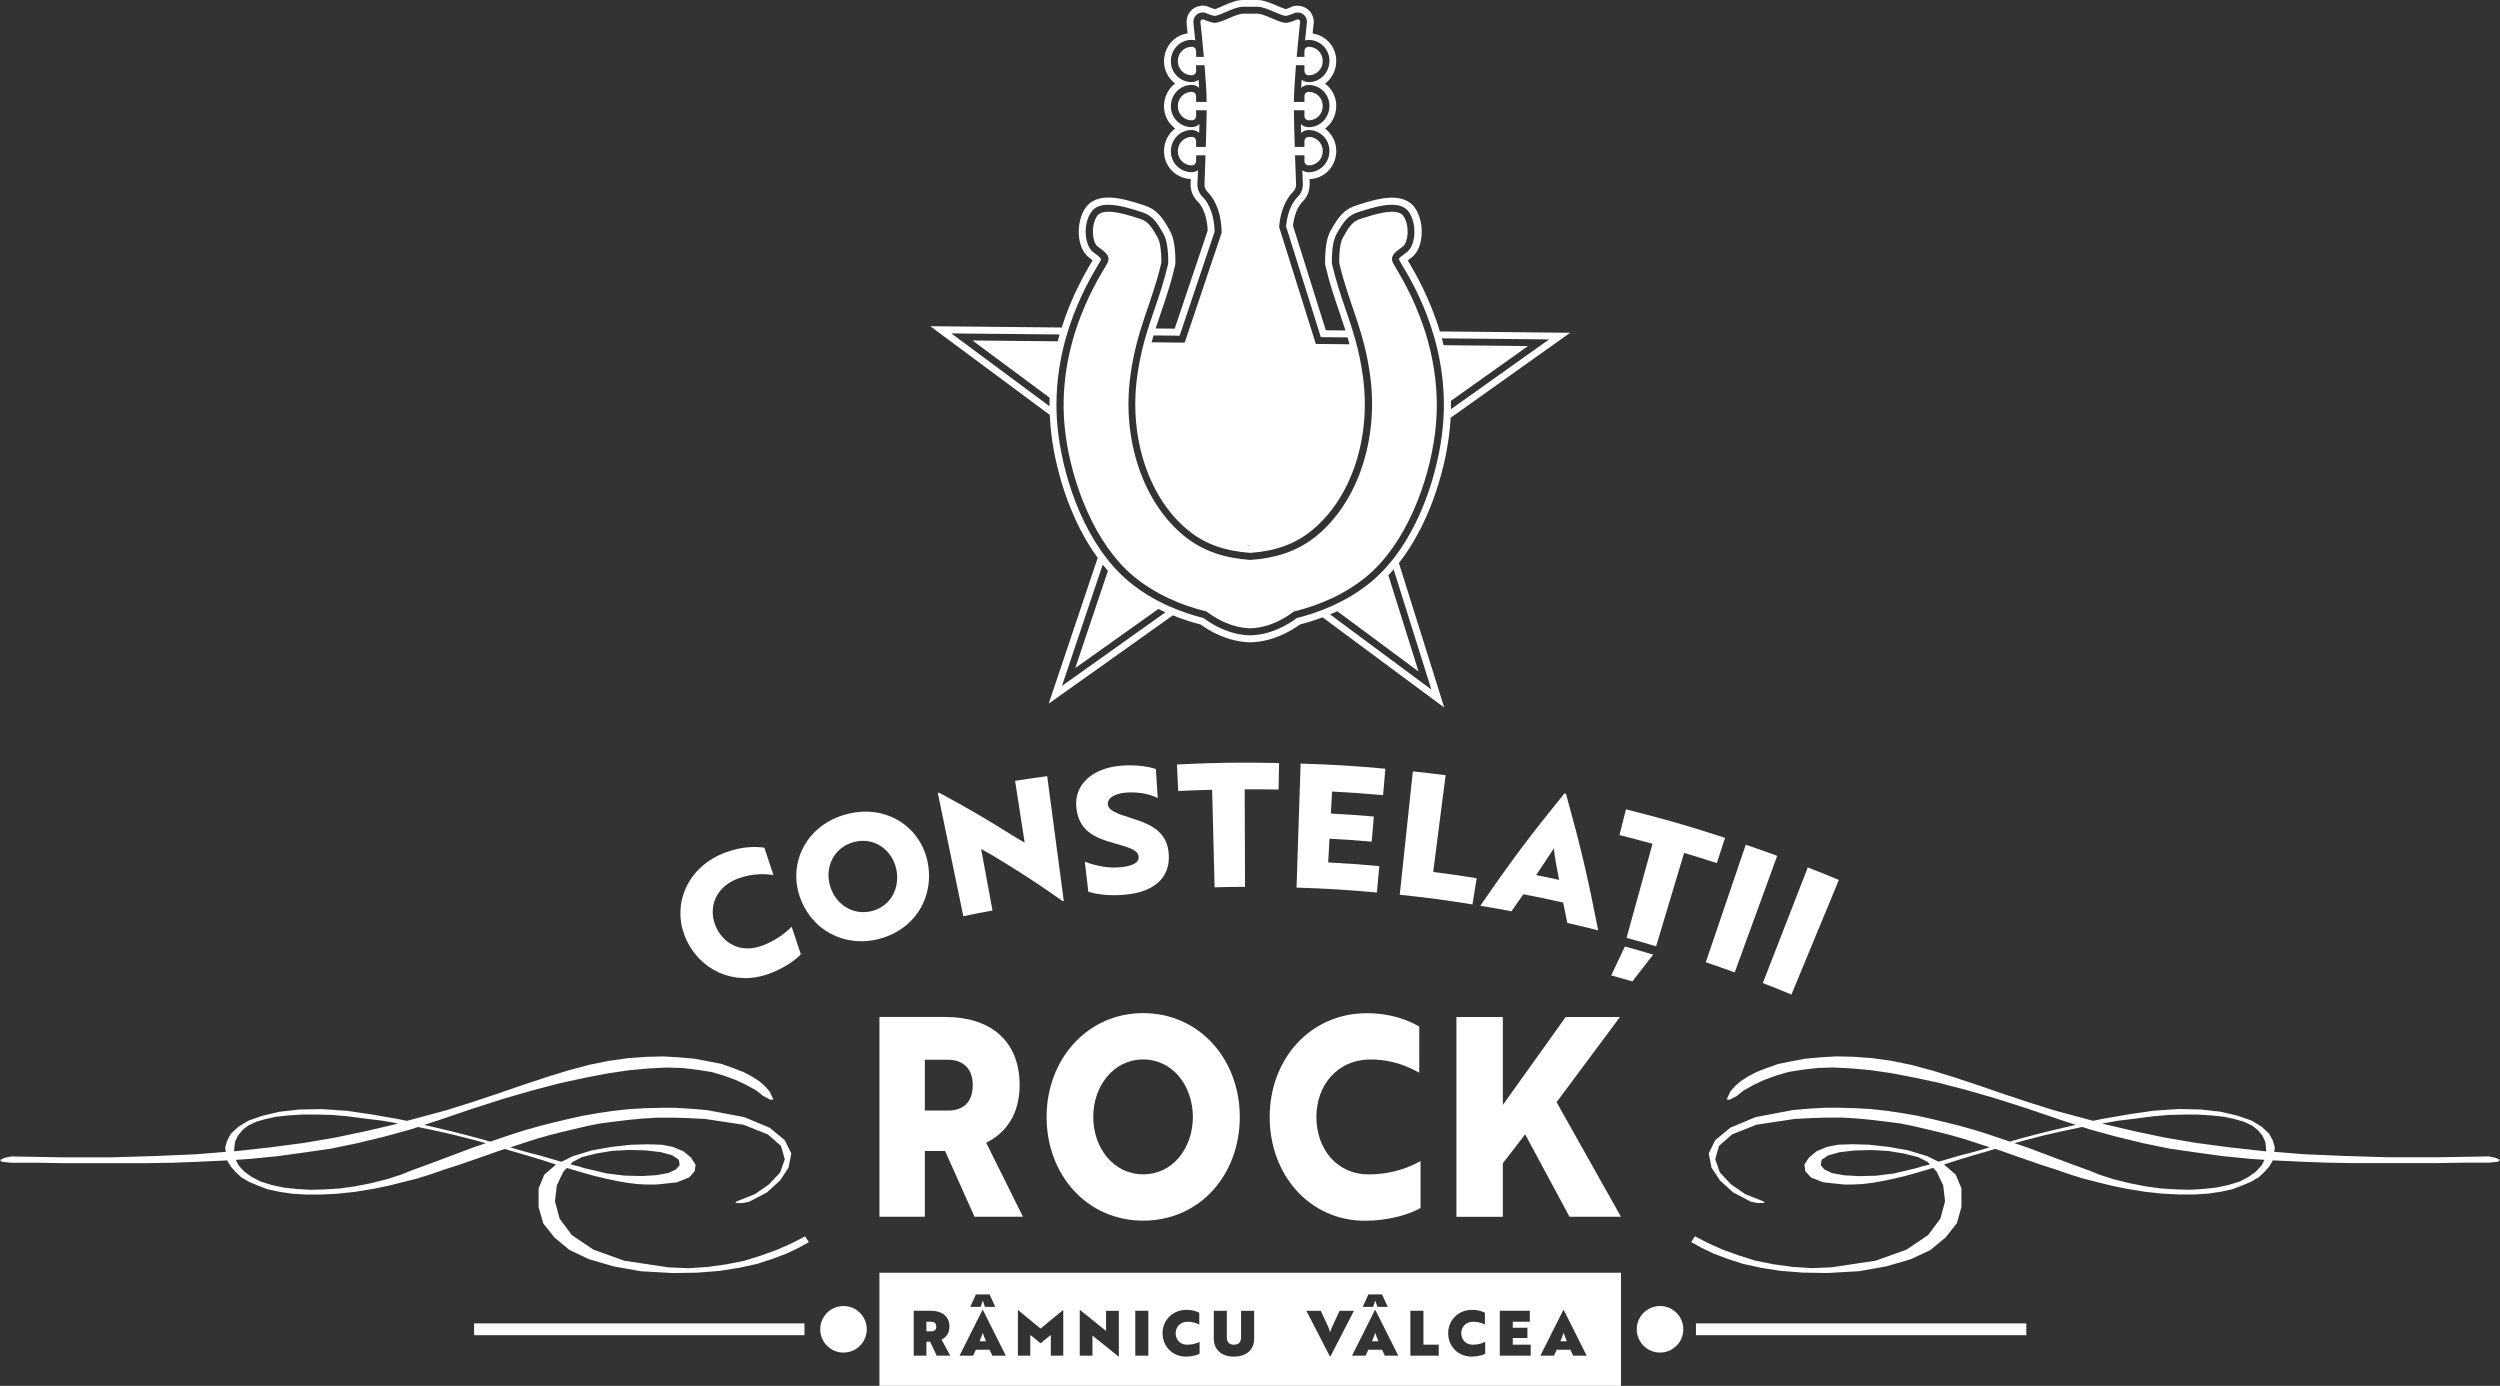 <svg version="1.0" id="Layer_1" xmlns="http://www.w3.org/2000/svg" xmlns:xlink="http://www.w3.org/1999/xlink" x="0px" y="0px" style="enable-background:new 0 0 566.93 566.93;" xml:space="preserve" viewBox="35.38 145.97 496.09 275"><rect x="35.38" y="145.97" width="496.09" height="275" fill="#333333" stroke="none"/> <style type="text/css"> 	.st0{fill:#FFFFFF;} </style> <g> 	<g> 		<path class="st0" d="M321.85,214.47c-0.11-0.46-0.23-0.92-0.35-1.36l21.28,0.21l-19.49,13.86c0.01-0.56,0.01-1.11,0-1.66 &#9;&#9;&#9;l15.3-10.88L321.85,214.47z M321.52,232.21c-1.22,9.49-5.54,22.13-14.02,29.19c-4.98,4.14-10.73,6.2-14.78,7.21 &#9;&#9;&#9;c-1.71,1.28-4.94,3.24-8.93,3.42l-0.3,0.01l-0.38-0.01c-3.97-0.18-7.2-2.14-8.91-3.42c-4.05-1.01-9.8-3.07-14.78-7.21 &#9;&#9;&#9;c-8.47-7.05-12.8-19.7-14.02-29.18c-2.15-16.73,5.44-29.56,7.93-33.77c0.27-0.46,0.47-0.78,0.55-0.96c-0.01-0.32-0.68-0.82-1-1.05 &#9;&#9;&#9;c-0.26-0.19-0.51-0.38-0.72-0.57c-1.54-1.34-1.93-5.38-0.23-7.84c0.65-0.95,1.79-1.43,3.37-1.43c2.07,0,4.64,0.82,6.02,1.26 &#9;&#9;&#9;l0.54,0.17c2.02,0.61,2.92,1.69,4.44,4.44c0.61,1.11,0.91,2.95,0.9,5.62v0.16l-0.04,0.15c-0.77,3.37-1.75,6.21-2.69,8.96 &#9;&#9;&#9;c-1.4,4.08-2.71,7.93-3.45,13.43c-1.63,12.2,2.39,24.18,10.25,30.51c3.28,2.64,7.17,4.03,12.26,4.38 &#9;&#9;&#9;c4.9-0.35,8.79-1.74,12.07-4.38c7.86-6.34,11.89-18.31,10.25-30.51c-0.74-5.5-2.05-9.35-3.45-13.43 &#9;&#9;&#9;c-0.94-2.75-1.91-5.59-2.69-8.96l-0.04-0.15v-0.16c-0.01-2.67,0.29-4.51,0.9-5.62c1.52-2.74,2.42-3.83,4.44-4.44l0.54-0.17 &#9;&#9;&#9;c1.38-0.44,3.95-1.26,6.02-1.26c1.59,0,2.72,0.48,3.38,1.43c1.69,2.45,1.3,6.5-0.23,7.84c-0.22,0.19-0.47,0.37-0.73,0.57 &#9;&#9;&#9;c-0.32,0.24-0.99,0.73-1.03,0.95c0.11,0.27,0.3,0.59,0.58,1.06C316.08,202.65,323.67,215.48,321.52,232.21 M319.42,282.81 &#9;&#9;&#9;l-20.11-14.92c0.48-0.2,0.96-0.41,1.44-0.63l16.12,11.96l-5.99-19.09c0.36-0.38,0.71-0.77,1.05-1.16L319.42,282.81z &#9;&#9;&#9; M246.11,282.08l8.09-24.07c0.34,0.42,0.68,0.83,1.03,1.24l-6.48,19.29l16.49-11.73c0.47,0.23,0.94,0.45,1.41,0.66L246.11,282.08z &#9;&#9;&#9; M228.35,213.53l15.31,11.36c-0.02,0.56-0.02,1.12-0.02,1.69l-19.48-14.45l21.48,0.21c-0.13,0.45-0.25,0.9-0.37,1.36 &#9;&#9;&#9;L228.35,213.53z M283.24,254.26c-0.11-0.01-0.22-0.02-0.32-0.03l0.15-0.1L283.24,254.26z M269.46,212.58l6.94-20.64 &#9;&#9;&#9;c-0.11-4.23-1.7-6.25-2.39-6.92c-0.63-0.62-1-1.46-1.02-2.37c0-0.06,0.05-1.21,0.11-2.9c-0.36,0.24-0.79,0.39-1.25,0.39 &#9;&#9;&#9;c-2.28,0-4.13-1.85-4.13-4.13c0-2.39,1.85-4.25,4.13-4.25c0.57,0,1.1,0.22,1.49,0.58c0.02-0.6,0.03-1.19,0.05-1.76 &#9;&#9;&#9;c-0.4,0.39-0.94,0.62-1.54,0.62c-2.28,0-4.13-1.85-4.13-4.13c0-2.39,1.85-4.25,4.13-4.25c0.57,0,1.09,0.22,1.48,0.57 &#9;&#9;&#9;c-0.03-0.51-0.06-1.04-0.1-1.61c-0.38,0.3-0.86,0.48-1.38,0.48c-2.28,0-4.13-1.85-4.13-4.13c0-2.4,1.85-4.25,4.13-4.25 &#9;&#9;&#9;c0.25,0,0.49,0.04,0.71,0.12c-0.21-2.1-0.37-3.54-0.37-3.55c-0.02-0.62,0.16-1.09,0.51-1.45c0.35-0.36,0.83-0.56,1.33-0.56h0.29 &#9;&#9;&#9;l0.46,0.16c0.67,0.3,1.39,0.51,1.59,0.53c0.45,0,1.48-0.44,2.31-0.8c1.22-0.52,2.36-1.02,3.39-1.02h2.77 &#9;&#9;&#9;c1.02,0,2.18,0.49,3.39,1.02c0.83,0.36,1.86,0.8,2.33,0.8c0.18-0.01,0.9-0.22,1.56-0.52l0.27-0.12l0.49-0.04 &#9;&#9;&#9;c0.5,0,0.98,0.2,1.33,0.56c0.35,0.36,0.53,0.83,0.52,1.33c-0.01,0.08-0.17,1.56-0.38,3.67c0.22-0.07,0.46-0.12,0.71-0.12 &#9;&#9;&#9;c2.28,0,4.13,1.85,4.13,4.13c0,2.39-1.85,4.25-4.13,4.25c-0.52,0-1-0.18-1.38-0.48c-0.04,0.57-0.07,1.1-0.1,1.61 &#9;&#9;&#9;c0.39-0.35,0.91-0.57,1.48-0.57c2.28,0,4.13,1.85,4.13,4.13c0,2.39-1.85,4.25-4.13,4.25c-0.6,0-1.14-0.24-1.54-0.62 &#9;&#9;&#9;c0.01,0.57,0.03,1.16,0.05,1.76c0.39-0.36,0.92-0.58,1.49-0.58c2.28,0,4.13,1.85,4.13,4.13c0,2.4-1.85,4.25-4.13,4.25 &#9;&#9;&#9;c-0.46,0-0.89-0.14-1.25-0.39c0.06,1.68,0.11,2.8,0.11,2.81c-0.02,0.99-0.38,1.83-1.02,2.45c-0.6,0.59-2,2.32-2.32,5.87l6.9,21.98 &#9;&#9;&#9;l5.3,0.05c0.13,0.45,0.26,0.9,0.39,1.37l-6.68-0.07l-7.28-23.18c0.3-4.02,1.87-6.13,2.75-6.99c0.39-0.38,0.6-0.89,0.61-1.43 &#9;&#9;&#9;c0,0-0.1-2.62-0.21-5.83h1.87v1.15c0,0.47,0.38,0.85,0.85,0.85c1.53,0,2.77-1.24,2.77-2.77v-0.12c0-1.53-1.24-2.77-2.77-2.77 &#9;&#9;&#9;c-0.47,0-0.85,0.38-0.85,0.85v1.15h-1.92c-0.08-2.58-0.16-5.3-0.18-7.28h2.1v1.15c0,0.47,0.38,0.85,0.85,0.85 &#9;&#9;&#9;c1.53,0,2.77-1.24,2.77-2.77v-0.12c0-1.53-1.24-2.77-2.77-2.77c-0.47,0-0.85,0.38-0.85,0.85v1.15h-2.1 &#9;&#9;&#9;c0.03-2.02,0.21-4.69,0.42-7.28h1.68v1.15c0,0.47,0.38,0.85,0.85,0.85c1.53,0,2.77-1.24,2.77-2.77v-0.12 &#9;&#9;&#9;c0-1.53-1.24-2.77-2.77-2.77c-0.47,0-0.85,0.38-0.85,0.85v1.15h-1.54c0.33-3.77,0.69-6.94,0.69-6.94c0.01-0.36-0.36-0.6-0.68-0.45 &#9;&#9;&#9;c-0.68,0.3-1.67,0.64-2.11,0.64c-1.5,0-4.23-1.82-5.72-1.82h-1.39h-1.39c-1.49,0-4.22,1.82-5.72,1.82c-0.44,0-1.43-0.34-2.11-0.64 &#9;&#9;&#9;c-0.33-0.15-0.69,0.1-0.68,0.45c0,0,0.36,3.18,0.69,6.94h-1.54v-1.15c0-0.47-0.38-0.85-0.85-0.85c-1.53,0-2.77,1.24-2.77,2.77 &#9;&#9;&#9;v0.12c0,1.53,1.24,2.77,2.77,2.77c0.47,0,0.85-0.38,0.85-0.85v-1.15h1.68c0.21,2.59,0.39,5.26,0.42,7.28h-2.1v-1.15 &#9;&#9;&#9;c0-0.47-0.38-0.85-0.85-0.85c-1.53,0-2.77,1.24-2.77,2.77v0.12c0,1.53,1.24,2.77,2.77,2.77c0.47,0,0.85-0.38,0.85-0.85v-1.15h2.1 &#9;&#9;&#9;c-0.02,1.97-0.1,4.7-0.18,7.28h-1.92v-1.15c0-0.47-0.38-0.85-0.85-0.85c-1.53,0-2.77,1.24-2.77,2.77v0.12 &#9;&#9;&#9;c0,1.53,1.24,2.77,2.77,2.77c0.47,0,0.85-0.38,0.85-0.85v-1.15h1.87c-0.11,3.21-0.21,5.83-0.21,5.83 &#9;&#9;&#9;c0.01,0.54,0.23,1.05,0.61,1.43c0.95,0.94,2.73,3.34,2.8,8.1l-7.33,21.81l-6.57-0.07c0.13-0.46,0.26-0.91,0.39-1.36L269.46,212.58 &#9;&#9;&#9;z M321.1,211.74c-2.02-6.7-4.91-11.64-6.36-14.09c0.04-0.03,0.08-0.06,0.13-0.1c0.29-0.21,0.57-0.42,0.82-0.64 &#9;&#9;&#9;c2.21-1.93,2.44-6.81,0.47-9.68c-0.64-0.93-1.94-2.04-4.53-2.04c-2.28,0-4.98,0.86-6.44,1.33l-0.53,0.17 &#9;&#9;&#9;c-2.5,0.76-3.64,2.19-5.26,5.1c-0.74,1.34-1.08,3.34-1.08,6.45l0.04,0.31l0.04,0.16c0.79,3.43,1.77,6.3,2.73,9.1 &#9;&#9;&#9;c0.43,1.25,0.84,2.48,1.24,3.74l-3.9-0.04l-6.52-20.77c0.34-3.01,1.53-4.39,1.9-4.75c0.9-0.89,1.4-2.06,1.42-3.53l-0.04-0.95 &#9;&#9;&#9;c2.99-0.1,5.31-2.52,5.31-5.61c0-1.8-0.87-3.4-2.22-4.4c1.35-1.01,2.22-2.65,2.22-4.53c0-1.8-0.87-3.4-2.22-4.4 &#9;&#9;&#9;c1.35-1.01,2.22-2.65,2.22-4.53c0-2.76-2.04-5.04-4.69-5.43l0.23-2.21c0.02-0.87-0.3-1.69-0.91-2.32c-0.6-0.61-1.43-0.97-2.4-0.97 &#9;&#9;&#9;c-0.01,0-0.74,0.06-0.74,0.06l-0.48,0.22c-0.52,0.23-1.05,0.39-0.96,0.4c-0.31-0.04-1.33-0.48-1.83-0.69 &#9;&#9;&#9;c-1.29-0.56-2.62-1.13-3.93-1.13h-2.77c-1.31,0-2.58,0.55-3.93,1.13c-0.49,0.21-1.51,0.65-1.61,0.7 &#9;&#9;&#9;c-0.12-0.02-0.64-0.18-1.31-0.47l-0.67-0.23h-0.51c-0.86,0-1.7,0.35-2.3,0.97c-0.62,0.64-0.93,1.49-0.89,2.56 &#9;&#9;&#9;c0.01,0.07,0.09,0.81,0.21,1.96c-2.69,0.39-4.69,2.69-4.69,5.55c0,1.8,0.87,3.4,2.21,4.4c-1.35,1.01-2.21,2.65-2.21,4.53 &#9;&#9;&#9;c0,1.8,0.87,3.4,2.21,4.4c-1.35,1.01-2.21,2.65-2.21,4.53c0,2.97,2.37,5.39,5.31,5.49l-0.04,1.18c0.03,1.26,0.54,2.44,1.43,3.3 &#9;&#9;&#9;c0.43,0.42,1.82,2.07,1.97,5.75l-6.55,19.47l-3.78-0.04c0.37-1.14,0.75-2.26,1.14-3.41c0.95-2.77,1.92-5.63,2.74-9.2l0.04-0.31 &#9;&#9;&#9;v-0.16c0.01-2.96-0.34-4.96-1.08-6.3c-1.61-2.91-2.76-4.34-5.24-5.1l-0.56-0.18c-1.45-0.46-4.14-1.32-6.42-1.32 &#9;&#9;&#9;c-2.59,0-3.89,1.1-4.53,2.03c-1.98,2.88-1.75,7.77,0.47,9.69c0.24,0.21,0.52,0.42,0.81,0.64c0.04,0.03,0.09,0.06,0.13,0.09 &#9;&#9;&#9;l-0.05,0.08c-1.33,2.25-4.08,6.89-6.09,13.26l-26.08-0.26l23.71,17.6c0.06,1.33,0.17,2.68,0.34,4.07 &#9;&#9;&#9;c0.97,7.53,3.86,17.01,9.17,24.3l-9.72,28.93l24.63-17.52c2,0.81,3.88,1.39,5.49,1.8c1.8,1.31,5.24,3.33,9.48,3.53l0.43,0.01 &#9;&#9;&#9;l0.36-0.01c4.23-0.19,7.67-2.22,9.48-3.53c1.34-0.34,2.86-0.8,4.48-1.41l24.14,17.91l-9-28.68c5.81-7.42,8.93-17.44,9.95-25.33 &#9;&#9;&#9;c0.15-1.19,0.26-2.36,0.32-3.5L346.96,212L321.1,211.74z"/> 		<path class="st0" d="M246.8,232.03c1.27,9.88,5.8,21.86,13.52,28.29c4.19,3.48,9.41,5.77,14.5,7c1.54,1.19,4.6,3.14,8.38,3.31 &#9;&#9;&#9;c0,0,0.18,0.01,0.26,0.01c0.09,0,0.27-0.01,0.27-0.01c3.78-0.17,6.84-2.12,8.38-3.31c5.09-1.23,10.31-3.51,14.5-7 &#9;&#9;&#9;c7.72-6.43,12.25-18.4,13.52-28.29c2.38-18.52-7.71-32.43-8.38-34c-0.67-1.57,1.14-2.4,2.1-3.23c0.95-0.83,1.33-4.05,0-5.99 &#9;&#9;&#9;c-1.33-1.93-6.86,0.09-8.38,0.55c-1.52,0.46-2.19,1.2-3.62,3.78c-0.55,0.99-0.73,2.87-0.73,4.94c1.87,8.15,4.89,13.05,6.16,22.52 &#9;&#9;&#9;c1.71,12.81-2.65,25.25-10.76,31.79c-3.89,3.14-8.31,4.36-13.04,4.69c-4.73-0.33-9.15-1.56-13.04-4.69 &#9;&#9;&#9;c-8.11-6.54-12.48-18.98-10.76-31.79c1.27-9.47,4.29-14.38,6.16-22.52c0-2.07-0.18-3.95-0.73-4.94c-1.43-2.58-2.09-3.32-3.62-3.78 &#9;&#9;&#9;c-1.52-0.46-7.05-2.49-8.38-0.55c-1.33,1.94-0.95,5.16,0,5.99c0.95,0.83,2.76,1.66,2.09,3.23 &#9;&#9;&#9;C254.51,199.6,244.42,213.51,246.8,232.03"/> 	</g> 	<g> 		<g> 			<rect x="129.46" y="408.58" class="st0" width="65.55" height="2.34"/> 			<rect x="371.92" y="408.58" class="st0" width="65.55" height="2.34"/> 		</g> 		<g> 			<circle class="st0" cx="202.76" cy="409.75" r="4.62"/> 			<circle class="st0" cx="364.79" cy="409.75" r="4.62"/> 		</g> 	</g> 	<g> 		<g> 			<path class="st0" d="M188.86,319.6c-1.6-0.22-4.06-0.37-6.94,0.67c-4.55,1.64-5.99,5.74-4.61,9.28c1.39,3.57,5,5.63,9.15,4.13 &#9;&#9;&#9;&#9;c2.93-1.06,4.86-2.65,6.01-3.82c0.73,2.19,1.1,3.29,1.83,5.48c-1.14,1.21-3.46,2.83-6.4,3.89c-6.75,2.45-13.79-0.66-16.54-7.29 &#9;&#9;&#9;&#9;c-2.72-6.57,0.45-14.08,8.09-16.85c3.27-1.18,5.85-1.15,7.6-0.91C187.77,316.35,188.14,317.43,188.86,319.6z"/> 			<path class="st0" d="M203.28,307.56c7.72-2.1,14.56,2.27,16.11,9.18c1.56,6.97-2.29,13.57-9.4,15.5 &#9;&#9;&#9;&#9;c-7.08,1.92-13.81-1.79-15.99-8.6C191.84,316.93,195.55,309.65,203.28,307.56z M208.49,326.73c3.81-1.03,5.61-4.81,4.69-8.53 &#9;&#9;&#9;&#9;c-0.91-3.68-4.41-6.22-8.4-5.13c-3.99,1.09-5.77,5.05-4.69,8.69C201.17,325.43,204.68,327.76,208.49,326.73z"/> 			<path class="st0" d="M246.25,324.77c-5.39-3.76-8.18-5.58-13.93-9.07c-0.9-0.51-1.35-0.76-2.25-1.26 &#9;&#9;&#9;&#9;c0.9,4.88,1.36,7.32,2.26,12.2c-2.32,0.43-3.48,0.66-5.79,1.14c-2.03-9.78-3.04-14.67-5.06-24.44c0.11-0.02,0.17-0.04,0.28-0.06 &#9;&#9;&#9;&#9;c6.04,3.28,8.98,5,14.68,8.56c0.77,0.43,1.51,0.94,2.27,1.34c-0.76-4.91-1.14-7.36-1.9-12.27c2.55-0.39,3.82-0.58,6.37-0.92 &#9;&#9;&#9;&#9;c1.32,9.9,1.98,14.85,3.29,24.74C246.38,324.76,246.34,324.76,246.25,324.77z"/> 			<path class="st0" d="M251.34,322.93c-0.27-2.39-0.41-3.59-0.69-5.98c1.81,0.72,3.92,1.17,5.86,1.17c0.67,0,1.31-0.05,1.9-0.14 &#9;&#9;&#9;&#9;c1.94-0.29,3.01-0.94,2.93-1.96c-0.1-1.3-1.67-1.83-4.74-2.69c-4.23-1.17-7.11-2.56-7.63-7.04c-0.52-4.48,3.01-7.89,8.86-8.38 &#9;&#9;&#9;&#9;c2.57-0.22,5.17,0.08,6.92,0.66c0.14,2.31,0.21,3.46,0.36,5.77c-1.56-0.83-3.98-1.28-6.3-1.09c-2.31,0.19-3.71,1.12-3.59,2.34 &#9;&#9;&#9;&#9;c0.11,1.16,1.65,1.81,4.63,2.72c4.28,1.31,7.22,2.9,7.46,7.27c0.26,4.54-2.86,7.41-8.71,7.93 &#9;&#9;&#9;&#9;C255.92,323.77,253.2,323.51,251.34,322.93z"/> 			<path class="st0" d="M282.37,302.6c0.03,7.74,0.04,11.61,0.07,19.35c-2.41,0.01-3.62,0.03-6.04,0.09 &#9;&#9;&#9;&#9;c-0.19-7.74-0.29-11.61-0.49-19.35c-2.69,0.07-4.04,0.12-6.73,0.24c-0.1-2.1-0.15-3.16-0.25-5.26c8.1-0.39,12.16-0.44,20.26-0.29 &#9;&#9;&#9;&#9;c-0.04,2.11-0.06,3.16-0.1,5.26C286.41,302.6,285.06,302.59,282.37,302.6z"/> 			<path class="st0" d="M292.66,322.1c0.32-9.84,0.48-14.76,0.81-24.61c6.73,0.22,10.1,0.42,16.82,1.02 &#9;&#9;&#9;&#9;c-0.18,2.1-0.28,3.15-0.46,5.25c-4.04-0.36-6.07-0.5-10.12-0.72c-0.09,1.75-0.14,2.62-0.24,4.37c3.41,0.18,5.12,0.3,8.52,0.59 &#9;&#9;&#9;&#9;c-0.17,1.99-0.25,2.99-0.41,4.98c-3.35-0.28-5.02-0.39-8.38-0.58c-0.1,1.88-0.15,2.83-0.26,4.71c4.06,0.22,6.09,0.37,10.14,0.73 &#9;&#9;&#9;&#9;c-0.19,2.1-0.28,3.15-0.47,5.24C302.24,322.51,299.05,322.31,292.66,322.1z"/> 			<path class="st0" d="M313.14,323.52c1.04-9.79,1.56-14.69,2.6-24.48c2.6,0.28,3.9,0.43,6.5,0.76c-0.98,7.68-1.47,11.52-2.46,19.2 &#9;&#9;&#9;&#9;c3.45,0.44,5.18,0.69,8.62,1.24c-0.33,2.08-0.5,3.12-0.83,5.2C321.82,324.52,318.93,324.14,313.14,323.52z"/> 			<path class="st0" d="M345.81,303.42c0.13,0.03,0.19,0.04,0.32,0.07c2.99,10.83,4.26,16.25,6.39,27.1 &#9;&#9;&#9;&#9;c-2.45-0.62-3.67-0.92-6.13-1.48c-0.32-1.62-0.48-2.43-0.82-4.04c-3.16-0.71-4.74-1.04-7.91-1.65c-0.94,1.35-1.41,2.03-2.34,3.38 &#9;&#9;&#9;&#9;c-2.47-0.46-3.71-0.68-6.19-1.09C335.4,316.6,338.74,312.14,345.81,303.42z M344.76,320.57c-0.42-2.09-0.89-4.67-1.05-6.24 &#9;&#9;&#9;&#9;c-0.51,0.73-2.52,3.88-3.5,5.29C342.04,319.98,342.95,320.17,344.76,320.57z"/> 			<path class="st0" d="M369.57,315.22c-2.22,7.42-3.33,11.12-5.56,18.54c-2.34-0.7-3.51-1.04-5.86-1.69 &#9;&#9;&#9;&#9;c2.06-7.46,3.09-11.19,5.15-18.66c-2.62-0.72-3.93-1.07-6.56-1.73c0.51-2.04,0.77-3.06,1.29-5.11c7.92,2,11.86,3.13,19.66,5.66 &#9;&#9;&#9;&#9;c-0.65,2-0.98,3.01-1.63,5.01C373.48,316.41,372.18,316,369.57,315.22z M359.31,340.71c-1.68-0.49-2.52-0.72-4.21-1.18 &#9;&#9;&#9;&#9;c1.08-2.3,1.62-3.45,2.72-5.74c2.24,0.62,3.36,0.94,5.6,1.61C361.76,337.52,360.94,338.58,359.31,340.71z"/> 			<path class="st0" d="M373.87,336.91c3.17-9.32,4.76-13.98,7.93-23.31c2.51,0.85,3.75,1.29,6.24,2.2 &#9;&#9;&#9;&#9;c-3.37,9.25-5.06,13.88-8.43,23.13C377.32,338.1,376.17,337.69,373.87,336.91z"/> 			<path class="st0" d="M385.19,341.04c3.57-9.18,5.35-13.77,8.92-22.94c2.48,0.96,3.71,1.46,6.17,2.48 &#9;&#9;&#9;&#9;c-3.77,9.1-5.65,13.65-9.42,22.75C388.6,342.38,387.46,341.92,385.19,341.04z"/> 		</g> 	</g> 	<g> 		<path class="st0" d="M223.07,347.78c8.65,0,14.64,4.57,14.64,13.49c0,5.73-2.67,9.53-6.64,11.45l7.3,14.7h-9.61l-5.84-13.05h-4.02 &#9;&#9;&#9;v13.05h-9.01v-39.65H223.07z M218.9,356.26v10.08h4.63c2.77,0,4.88-1.43,4.88-5.07c0-3.47-2.16-5.01-4.93-5.01H218.9z"/> 		<path class="st0" d="M262.23,347.01c11.17,0,19.17,9.2,19.17,20.59c0,11.51-7.95,20.59-19.17,20.59 &#9;&#9;&#9;c-11.17,0-19.17-9.09-19.17-20.59C243.06,356.26,251.06,347.01,262.23,347.01z M262.23,379c5.89,0,9.86-5.23,9.86-11.4 &#9;&#9;&#9;c0-6.11-3.98-11.4-9.86-11.4c-5.89,0-9.91,5.29-9.91,11.4C252.32,373.77,256.34,379,262.23,379z"/> 		<path class="st0" d="M317.03,358.85c-2.06-1.16-5.28-2.64-9.61-2.64c-6.84,0-10.82,5.29-10.82,11.4c0,6.17,3.87,11.4,10.41,11.4 &#9;&#9;&#9;c4.63,0,8.1-1.43,10.26-2.64v9.31c-2.21,1.27-6.34,2.53-11.07,2.53c-10.87,0-18.87-9.03-18.87-20.59c0-11.45,8-20.59,19.27-20.59 &#9;&#9;&#9;c4.83,0,8.2,1.38,10.41,2.64V358.85z"/> 		<path class="st0" d="M333.59,365.24l12.48-17.46h10.77l-12.58,16.9l12.78,22.74h-10.21l-8.8-16.35l-4.43,5.73v10.63h-9.21v-39.65 &#9;&#9;&#9;h9.21V365.24z"/> 	</g> 	<g> 		<path class="st0" d="M371.72,391.3l-0.75,1.14l2.05,1.14l2.41,1.15l2.8,1.05l2.98,0.97l3.54,0.78l3.91,0.62l4.47,0.35l4.84,0.08 &#9;&#9;&#9;l6.33-0.36l5.4-0.96l4.84-1.41l3.91-1.84l2.98-2.46l2.24-2.81l0.93-3.25v-3.7l-1.12-2.72l-2.33-2.02l2.7-0.88l3.17-0.96l3.35-0.97 &#9;&#9;&#9;l0.91-0.29l1.14,0.37l2.23,0.79l2.79,0.97l2.79,0.97l2.99,0.96l2.79,0.97l2.79,0.87l2.79,0.7l2.79,0.7l2.98,0.61l3.72,0.61 &#9;&#9;&#9;l3.35,0.36l3.35,0.17h2.98l2.79-0.17l2.43-0.36l2.42-0.52l1.86-0.71l1.86-0.79l1.48-0.87l1.12-1.06l0.94-1.05l0.74-1.22l0.01-0.04 &#9;&#9;&#9;l0.55,0.04l5.22,0.25l5.21,0.19l5.4,0.09H508h5.21h5.4l5.22-0.09h5.4l1.86-0.19l0.38-0.35l-0.93-0.44l-1.3-0.27l-10.24,0.18h-9.49 &#9;&#9;&#9;l-8.76-0.26l-8.18-0.35l-5.9-0.48l0.12-0.85l-0.37-1.32l-0.74-1.4l-1.5-1.41l-2.04-1.23l-2.8-0.97l-3.34-0.78l-3.92-0.44 &#9;&#9;&#9;l-4.47-0.09l-5.03,0.35l-2.42,0.36l-2.42,0.35l-2.43,0.43l-2.6,0.44l-1.99,0.41l-2.47-0.67l-5.22-1.4l-5.03-1.58l-5.03-1.67 &#9;&#9;&#9;l-4.84-1.67l-5.03-1.67l-4.28-1.32l-4.29-1.15l-3.91-0.79l-3.72-0.52l-3.72-0.27l-3.36-0.08l-3.17,0.19l-2.98,0.26l-2.8,0.53 &#9;&#9;&#9;l-2.6,0.52l-2.24,0.79l-2.05,0.79l-1.68,0.88l-1.49,0.96l-1.12,0.97l-0.93,1.06l-0.75,1.58l0.56,0.09l1.49-0.79l1.3-1.05 &#9;&#9;&#9;l2.05-1.14l2.05-0.96l2.41-0.88l2.42-0.71l2.79-0.44l2.97-0.35l3.17-0.09l3.53,0.18l3.92,0.36l4.09,0.6l4.65,0.89l4.85,1.05 &#9;&#9;&#9;l5.4,1.41l5.77,1.66l6.33,2.03l6.7,2.28l2.83,0.92l-2.45,0.57l-2.61,0.62l-2.79,0.7l-2.98,0.79l-2.26,0.64l-1.66-0.56l-2.6-0.88 &#9;&#9;&#9;l-2.8-0.88l-2.8-0.79l-2.79-0.7l-2.98-0.71l-2.79-0.62l-2.98-0.52l-2.98-0.44l-3.16-0.35l-2.98-0.17l-3.17-0.09h-2.98l-3.16,0.18 &#9;&#9;&#9;l-3.17,0.27l-7.44,1.4l-5.03,2.11l-2.98,2.46l-1.3,2.64l0.55,2.81l1.67,2.54l2.61,2.38l3.54,1.85l1.3,0.26h1.11l0.38-0.17 &#9;&#9;&#9;l-0.56-0.26l-3.35-1.32l-2.79-1.93l-2.24-2.37l-0.93-2.64l0.75-2.64l2.61-2.29l4.84-1.92l7.63-1.15l3.36-0.17l2.97-0.09h3.17 &#9;&#9;&#9;l2.98,0.19l2.8,0.27l2.79,0.34l2.8,0.36l2.6,0.52l2.61,0.62l2.61,0.62l2.42,0.62l2.42,0.69l2.42,0.79l2.42,0.79l0.27,0.09 &#9;&#9;&#9;l-2.69,0.79l-3.35,0.87l-3.35,0.98l-0.77,0.22l-2.21-1.1l-3.73-1.14l-3.91-0.7l-3.92-0.44l-3.35-0.09l-2.79,0.09l-2.24,0.44 &#9;&#9;&#9;l-2.05,0.87l-1.49,1.23l-0.92,1.41l0.18,1.31l1.12,1.24l2.42,0.96l4.1,0.44h1.87l1.85-0.09l2.04-0.26l2.06-0.36l2.04-0.44 &#9;&#9;&#9;l2.23-0.52l2.24-0.62l2.42-0.71l0.96-0.3l0.71,0.74l1.3,2.73l0.37,3.16l-0.93,3.44l-2.42,3.25l-4.29,2.9l-6.14,2.2l-8.75,1.31 &#9;&#9;&#9;l-3.91,0.17l-3.91-0.26l-3.73-0.52l-3.53-0.7l-3.36-1.06l-3.16-1.14l-2.98-1.33L371.72,391.3z M485.08,374.44l-0.17-0.01 &#9;&#9;&#9;l-7.07-0.78l-6.7-0.89l-6.15-1.05l-5.95-1.25l-5.59-1.3l-0.91-0.25l3.15-0.55l3.53-0.43l3.35-0.44l3.17-0.27l2.98-0.08h2.8 &#9;&#9;&#9;l2.79,0.18l2.42,0.26l2.04,0.44l1.86,0.53l1.68,0.79l1.11,0.88l0.93,1.14l0.56,1.24l0.18,1.75L485.08,374.44z M437.81,373.72 &#9;&#9;&#9;l-2.6-0.88l-0.08-0.03l2.12-0.58l3.72-0.96l3.91-0.89l3.7-0.78l1.32,0.43l5.4,1.49l5.41,1.31l5.21,1.07l5.39,0.78l5.21,0.71 &#9;&#9;&#9;l5.22,0.52l3.01,0.21l-0.59,1.12l-1.12,1.22l-1.48,1.06l-1.68,0.88l-2.24,0.7l-2.42,0.52l-2.42,0.26l-2.79,0.18l-2.98-0.08 &#9;&#9;&#9;l-2.97-0.19l-2.98-0.42l-3.17-0.62l-3.17-0.79l-2.98-0.97l-1.49-0.62l-1.67-0.62l-1.68-0.61l-1.68-0.62l-1.86-0.7l-1.86-0.7 &#9;&#9;&#9;l-1.86-0.7L437.81,373.72z M418.35,377.01l-0.83,0.24l-0.75,0.17l-0.56,0.18l-0.56,0.17l-0.74,0.18l-3.72,0.88l-3.54,0.44 &#9;&#9;&#9;l-3.35,0.09l-2.98-0.17l-2.42-0.44l-1.49-0.71l-0.74-0.87l0.18-1.05l1.3-0.88l2.24-0.62l2.98-0.35l3.35-0.09l3.35,0.18l3.17,0.53 &#9;&#9;&#9;l2.78,0.7l1.87,0.96L418.35,377.01z"/> 		<path class="st0" d="M192.61,392.62l-2.98,1.33l-3.16,1.14l-3.36,1.06l-3.53,0.7l-3.73,0.52l-3.91,0.26l-3.91-0.17l-8.75-1.31 &#9;&#9;&#9;l-6.14-2.2l-4.29-2.9l-2.42-3.25l-0.93-3.44l0.37-3.16l1.3-2.73l0.71-0.74l0.96,0.3l2.42,0.71l2.24,0.62l2.23,0.52l2.04,0.44 &#9;&#9;&#9;l2.06,0.36l2.04,0.26l1.85,0.09h1.87l4.1-0.44l2.42-0.96l1.12-1.24l0.18-1.31l-0.92-1.41l-1.49-1.23l-2.05-0.87l-2.24-0.44 &#9;&#9;&#9;l-2.79-0.09l-3.35,0.09l-3.92,0.44l-3.91,0.7l-3.73,1.14l-2.21,1.1l-0.77-0.22l-3.35-0.98l-3.35-0.87l-2.69-0.79l0.27-0.09 &#9;&#9;&#9;l2.42-0.79l2.42-0.79l2.42-0.69l2.42-0.62l2.61-0.62l2.61-0.62l2.6-0.52l2.8-0.36l2.79-0.34l2.8-0.27l2.98-0.19h3.17l2.97,0.09 &#9;&#9;&#9;l3.36,0.17l7.63,1.15l4.84,1.92l2.61,2.29l0.75,2.64l-0.93,2.64l-2.24,2.37l-2.79,1.93l-3.35,1.32l-0.56,0.26l0.38,0.17h1.11 &#9;&#9;&#9;l1.3-0.26l3.54-1.85l2.61-2.38l1.67-2.54l0.55-2.81l-1.3-2.64l-2.98-2.46l-5.03-2.11l-7.44-1.4l-3.17-0.27l-3.16-0.18h-2.98 &#9;&#9;&#9;l-3.17,0.09l-2.98,0.17l-3.16,0.35l-2.98,0.44l-2.98,0.52l-2.79,0.62l-2.98,0.71l-2.79,0.7l-2.8,0.79l-2.8,0.88l-2.6,0.88 &#9;&#9;&#9;l-1.66,0.56l-2.26-0.64l-2.98-0.79l-2.79-0.7l-2.61-0.62l-2.45-0.57l2.83-0.92l6.7-2.28l6.33-2.03l5.77-1.66l5.4-1.41l4.85-1.05 &#9;&#9;&#9;l4.65-0.89l4.09-0.6l3.92-0.36l3.53-0.18l3.17,0.09l2.97,0.35l2.79,0.44l2.42,0.71l2.41,0.88l2.05,0.96l2.05,1.14l1.3,1.05 &#9;&#9;&#9;l1.49,0.79l0.56-0.09l-0.75-1.58l-0.93-1.06l-1.12-0.97l-1.49-0.96l-1.68-0.88l-2.05-0.79l-2.24-0.79l-2.6-0.52l-2.8-0.53 &#9;&#9;&#9;l-2.98-0.26l-3.17-0.19l-3.36,0.08l-3.72,0.27l-3.72,0.52l-3.91,0.79l-4.29,1.15l-4.28,1.32l-5.03,1.67l-4.84,1.67l-5.03,1.67 &#9;&#9;&#9;l-5.03,1.58l-5.22,1.4l-2.47,0.67l-1.99-0.41l-2.6-0.44l-2.43-0.43l-2.42-0.35l-2.42-0.36l-5.03-0.35l-4.47,0.09l-3.92,0.44 &#9;&#9;&#9;l-3.34,0.78l-2.8,0.97l-2.04,1.23l-1.5,1.41l-0.74,1.4l-0.37,1.32l0.12,0.85l-5.9,0.48l-8.18,0.35l-8.76,0.26h-9.49l-10.24-0.18 &#9;&#9;&#9;l-1.3,0.27l-0.93,0.44l0.38,0.35l1.86,0.19h5.4l5.22,0.09h5.4h5.21h5.22l5.4-0.09l5.21-0.19l5.22-0.25l0.55-0.04l0.01,0.04 &#9;&#9;&#9;l0.74,1.22l0.94,1.05l1.12,1.06l1.48,0.87l1.86,0.79l1.86,0.71l2.42,0.52l2.43,0.36l2.79,0.17h2.98l3.35-0.17l3.35-0.36l3.72-0.61 &#9;&#9;&#9;l2.98-0.61l2.79-0.7l2.79-0.7l2.79-0.87l2.79-0.97l2.99-0.96l2.79-0.97l2.79-0.97l2.23-0.79l1.14-0.37l0.91,0.29l3.35,0.97 &#9;&#9;&#9;l3.17,0.96l2.7,0.88l-2.33,2.02l-1.12,2.72v3.7l0.93,3.25l2.24,2.81l2.98,2.46l3.91,1.84l4.84,1.41l5.4,0.96l6.33,0.36l4.84-0.08 &#9;&#9;&#9;l4.47-0.35l3.91-0.62l3.54-0.78l2.98-0.97l2.8-1.05l2.41-1.15l2.05-1.14l-0.75-1.14L192.61,392.62z M81.83,374.34l0.18-1.75 &#9;&#9;&#9;l0.56-1.24l0.93-1.14l1.11-0.88l1.68-0.79l1.86-0.53l2.04-0.44l2.42-0.26l2.79-0.18h2.8l2.98,0.08l3.17,0.27l3.35,0.44l3.53,0.43 &#9;&#9;&#9;l3.15,0.55l-0.91,0.25l-5.59,1.3l-5.95,1.25l-6.15,1.05l-6.7,0.89l-7.07,0.78l-0.17,0.01L81.83,374.34z M127.25,374.43l-1.86,0.7 &#9;&#9;&#9;l-1.86,0.7l-1.86,0.7l-1.68,0.62l-1.68,0.61l-1.67,0.62l-1.49,0.62l-2.98,0.97l-3.17,0.79l-3.17,0.62l-2.98,0.42l-2.97,0.19 &#9;&#9;&#9;l-2.98,0.08l-2.79-0.18l-2.42-0.26l-2.42-0.52l-2.24-0.7l-1.68-0.88l-1.48-1.06l-1.12-1.22l-0.59-1.12l3.01-0.21l5.22-0.52 &#9;&#9;&#9;l5.21-0.71l5.39-0.78l5.21-1.07l5.41-1.31l5.4-1.49l1.32-0.43l3.7,0.78l3.91,0.89l3.72,0.96l2.12,0.58l-0.08,0.03l-2.6,0.88 &#9;&#9;&#9;L127.25,374.43z M149.04,376.53l1.87-0.96l2.78-0.7l3.17-0.53l3.35-0.18l3.35,0.09l2.98,0.35l2.24,0.62l1.3,0.88l0.18,1.05 &#9;&#9;&#9;l-0.74,0.87l-1.49,0.71l-2.42,0.44l-2.98,0.17l-3.35-0.09l-3.54-0.44l-3.72-0.88l-0.74-0.18l-0.56-0.17l-0.56-0.18l-0.75-0.17 &#9;&#9;&#9;l-0.83-0.24L149.04,376.53z"/> 	</g> 	<g> 		<path class="st0" d="M308.26,410.47c-0.07,0.32-0.41,1.14-0.63,1.66h1.29c-0.22-0.52-0.56-1.34-0.63-1.66H308.26z"/> 		<path class="st0" d="M220.18,408.25h-0.97v1.91h0.97c0.52,0,0.99-0.22,0.99-0.95C221.17,408.5,220.7,408.25,220.18,408.25z"/> 		<path class="st0" d="M230.38,410.47c-0.07,0.32-0.41,1.14-0.63,1.66h1.29c-0.22-0.52-0.56-1.34-0.63-1.66H230.38z"/> 		<path class="st0" d="M345.64,410.47c-0.07,0.32-0.41,1.14-0.63,1.66h1.29c-0.22-0.52-0.56-1.34-0.63-1.66H345.64z"/> 		<path class="st0" d="M209.89,398.52v22.45h147.15v-22.45H209.89z M306.91,402.83h2.72l1.13,2.47h-2.05l-0.43-1.26l-0.43,1.26 &#9;&#9;&#9;h-2.05L306.91,402.83z M229.03,402.83h2.72l1.13,2.47h-2.05l-0.43-1.26l-0.43,1.26h-2.05L229.03,402.83z M221.25,414.98 &#9;&#9;&#9;l-1.31-2.77h-0.73v2.77h-2.52v-8.91h3.35c2.19,0,3.74,1.03,3.74,3.13c0,1.26-0.59,2.12-1.57,2.59l1.73,3.19H221.25z M232.3,414.98 &#9;&#9;&#9;l-0.56-1.18h-2.71l-0.55,1.18h-2.69l4.53-9.03h0.12l4.53,9.03H232.3z M246.37,414.98h-2.47v-4.11l-2.03,1.65l-2.04-1.65v4.11 &#9;&#9;&#9;h-2.46v-9.03h0.06l4.44,3.66l4.43-3.66h0.07V414.98z M257.39,415.11h-0.11l-5.12-4.12v4h-2.52v-9.03h0.12l5.1,4.12v-4h2.54V415.11 &#9;&#9;&#9;z M263.25,414.98h-2.59v-8.91h2.59V414.98z M273.42,414.61c-0.62,0.32-1.65,0.56-2.72,0.56c-2.67,0-4.63-2.05-4.63-4.64 &#9;&#9;&#9;c0-2.55,1.96-4.64,4.75-4.64c1.14,0,1.92,0.26,2.54,0.58v2.35c-0.48-0.25-1.24-0.57-2.28-0.57c-1.58,0-2.41,1.1-2.41,2.28 &#9;&#9;&#9;c0,1.2,0.81,2.28,2.28,2.28c1.13,0,1.96-0.31,2.47-0.57V414.61z M284.25,411.62c0,2.12-1.47,3.55-4.01,3.55c-2.52,0-4-1.43-4-3.55 &#9;&#9;&#9;v-5.54h2.59v5.26c0,0.94,0.46,1.47,1.41,1.47s1.41-0.53,1.41-1.47v-5.26h2.6V411.62z M299.27,415.11l-4.66-9.03h2.86l1.1,2.36 &#9;&#9;&#9;c0.31,0.66,0.63,1.39,0.75,1.84h0.03c0.12-0.46,0.45-1.19,0.75-1.84l1.1-2.36h2.85l-4.65,9.03H299.27z M310.18,414.98l-0.56-1.18 &#9;&#9;&#9;h-2.71l-0.55,1.18h-2.69l4.53-9.03h0.12l4.53,9.03H310.18z M320.88,414.98h-5.63v-8.91h2.59v6.73h3.04V414.98z M330.1,414.61 &#9;&#9;&#9;c-0.62,0.32-1.65,0.56-2.72,0.56c-2.67,0-4.63-2.05-4.63-4.64c0-2.55,1.96-4.64,4.75-4.64c1.14,0,1.92,0.26,2.54,0.58v2.35 &#9;&#9;&#9;c-0.48-0.25-1.24-0.57-2.28-0.57c-1.58,0-2.41,1.1-2.41,2.28c0,1.2,0.81,2.28,2.28,2.28c1.13,0,1.96-0.31,2.47-0.57V414.61z &#9;&#9;&#9; M339.14,414.98h-6.15v-8.91h5.96v2.18h-3.38v1.19h2.9v2.04h-2.9v1.32h3.56V414.98z M347.56,414.98l-0.56-1.18h-2.71l-0.55,1.18 &#9;&#9;&#9;h-2.69l4.53-9.03h0.12l4.53,9.03H347.56z"/> 	</g> </g> </svg>
